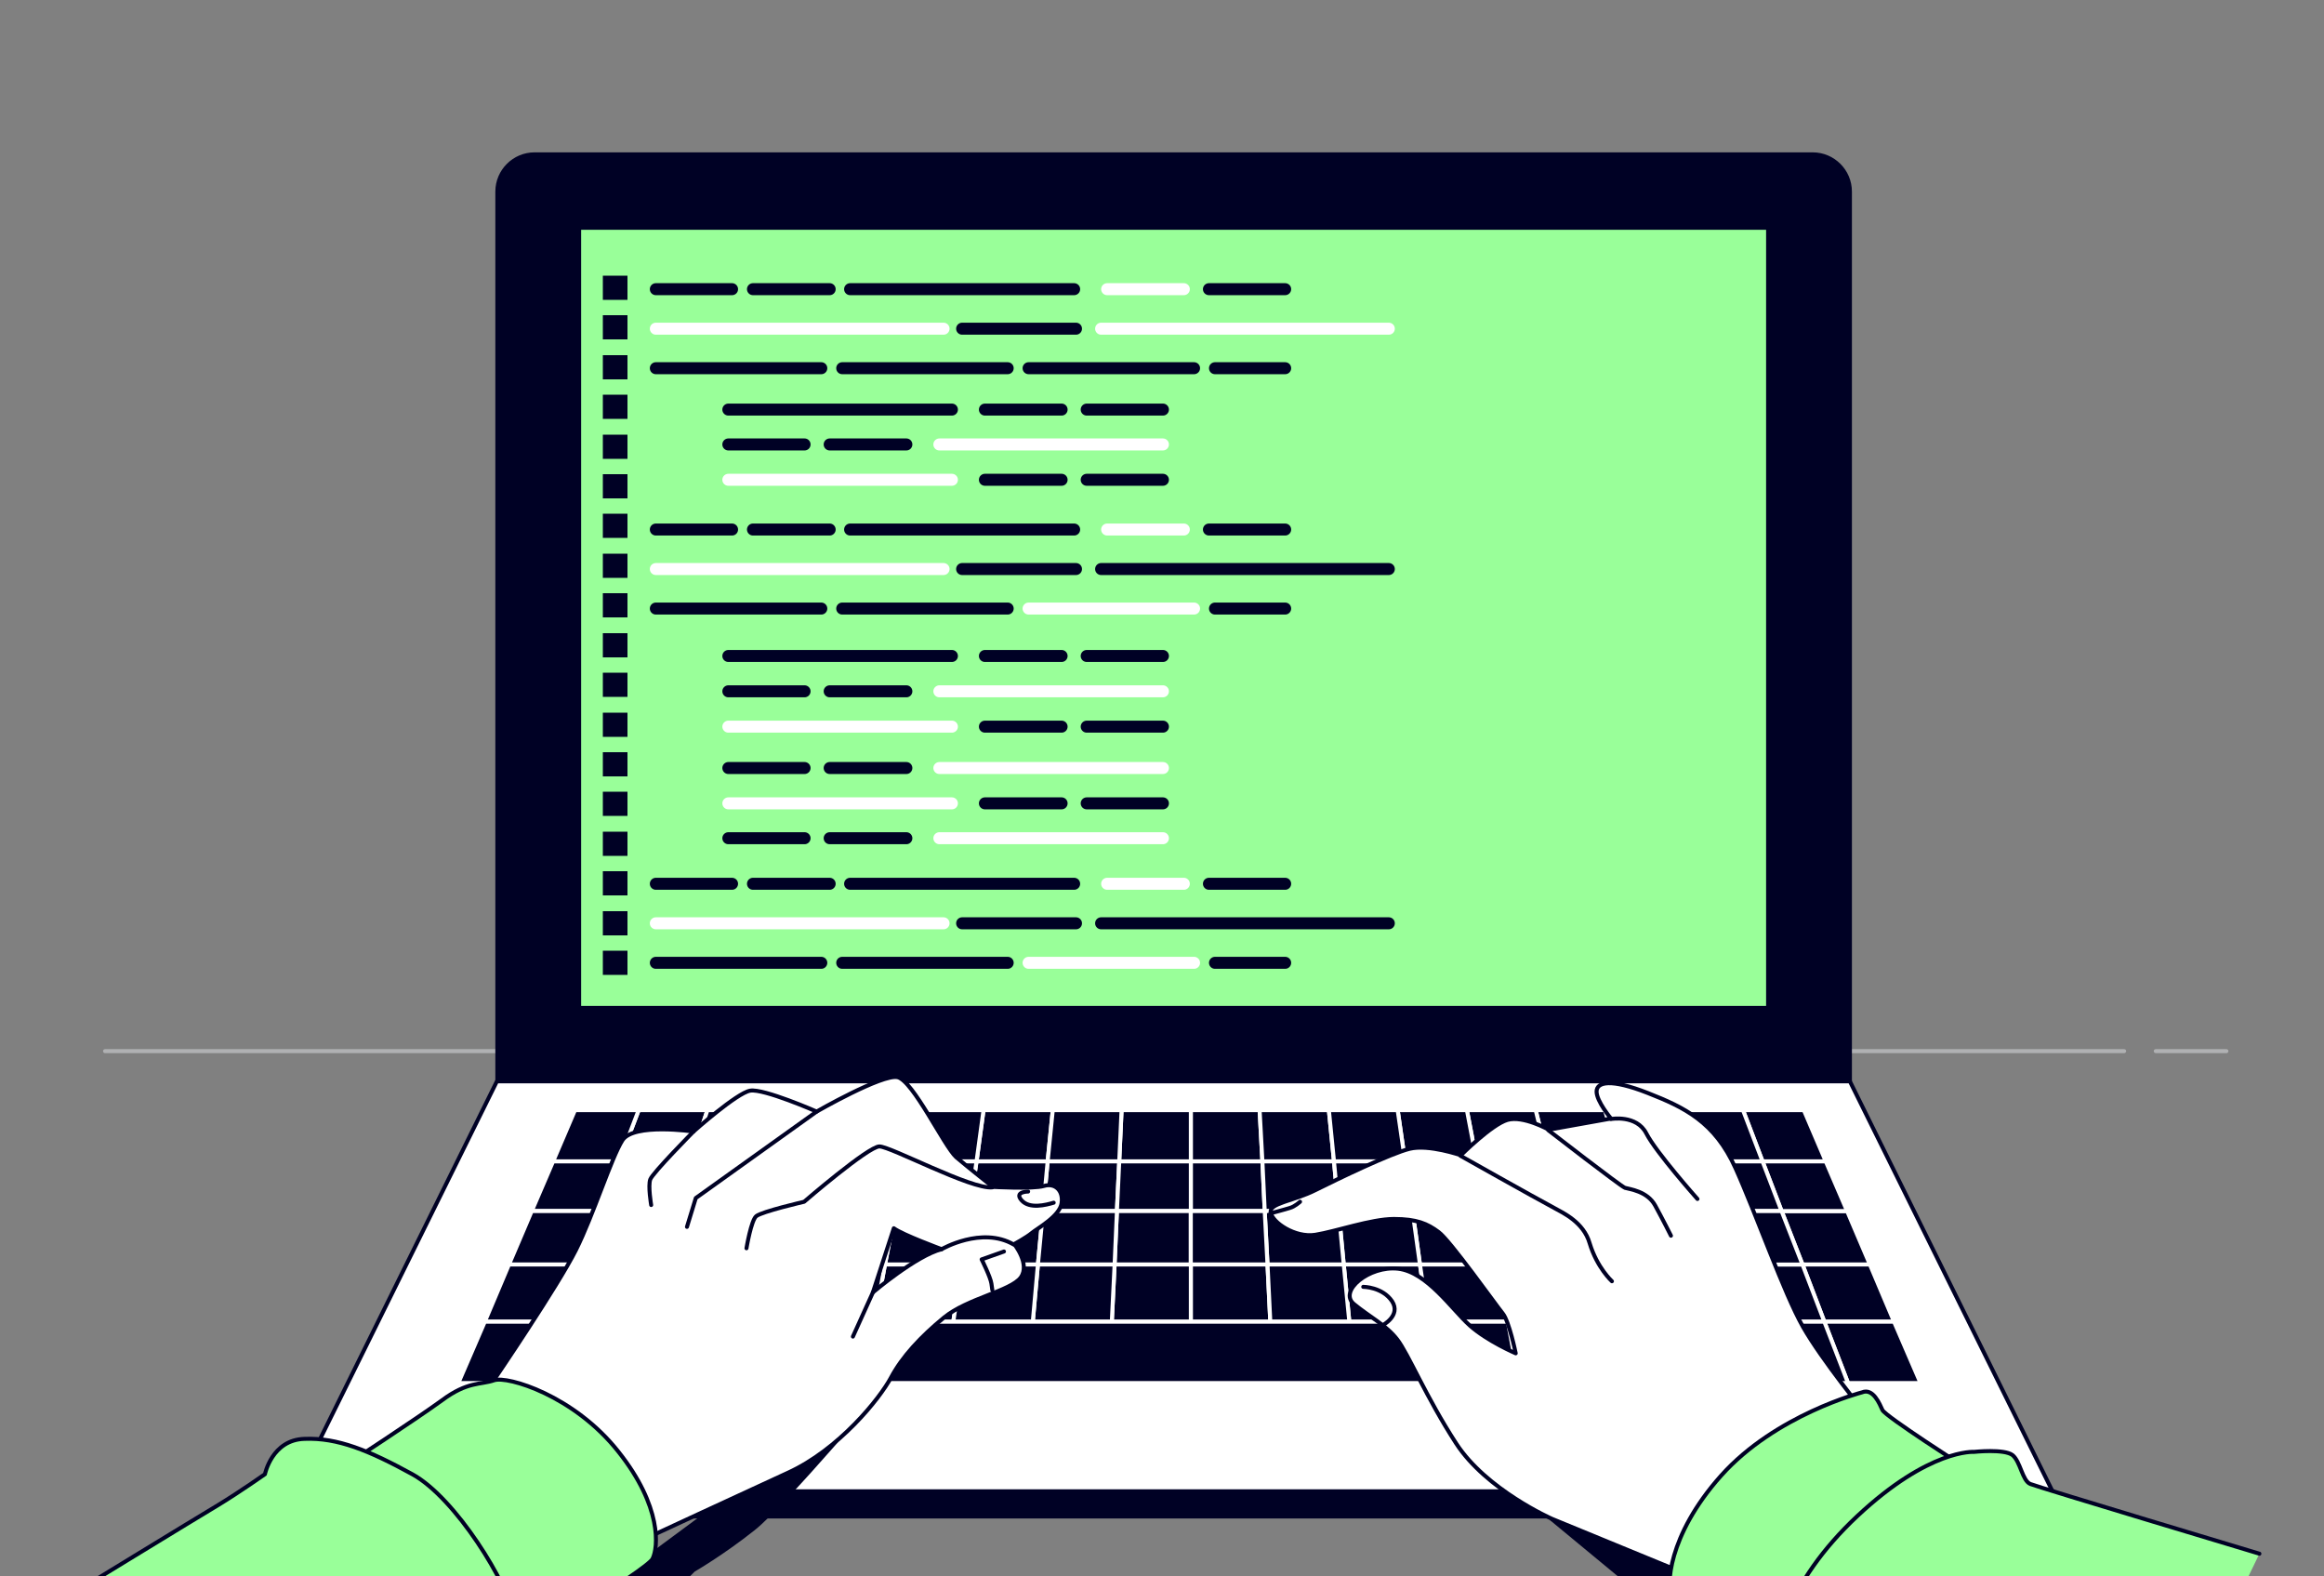 <?xml version="1.0" encoding="UTF-8"?> <svg xmlns="http://www.w3.org/2000/svg" width="581" height="394" viewBox="0 0 581 394" fill="none"><rect x="0" y="0" width="581" height="394" fill="#808080" stroke="none"/> <g clip-path="url(#clip0_311_2340)"> <path d="M538.938 262.73H556.6" stroke="#F7FBFF" stroke-opacity="0.4" stroke-miterlimit="10" stroke-linecap="round" stroke-linejoin="round"></path> <path d="M26.262 262.73H531.035" stroke="#F7FBFF" stroke-opacity="0.4" stroke-miterlimit="10" stroke-linecap="round" stroke-linejoin="round"></path> <path d="M462.478 270.283H124.336V47.876C124.336 42.763 128.519 38.58 133.632 38.58H453.182C458.295 38.58 462.478 42.763 462.478 47.876V270.283Z" fill="#000125" stroke="#000125" stroke-miterlimit="10" stroke-linecap="round" stroke-linejoin="round"></path> <path d="M513.139 372.771H73.555L124.218 270.283H462.476L513.139 372.771Z" fill="white" stroke="#000125" stroke-miterlimit="10" stroke-linecap="round" stroke-linejoin="round"></path> <path d="M442.025 56.94H144.785V251.923H442.025V56.94Z" fill="#99FF99" stroke="#000125" stroke-miterlimit="10" stroke-linecap="round" stroke-linejoin="round"></path> <path d="M279.23 302.703L279.811 290.27H261.916L260.754 302.703H279.23Z" fill="#000125" stroke="white" stroke-miterlimit="10" stroke-linecap="round" stroke-linejoin="round"></path> <path d="M316.179 302.703L315.598 290.27H297.703V302.703H316.179Z" fill="#000125" stroke="white" stroke-miterlimit="10" stroke-linecap="round" stroke-linejoin="round"></path> <path d="M412.397 316.066H431.454L427.038 302.703H408.562L412.397 316.066Z" fill="#000125" stroke="white" stroke-miterlimit="10" stroke-linecap="round" stroke-linejoin="round"></path> <path d="M260.753 302.703L261.915 290.27H244.137L242.277 302.703H260.753Z" fill="#000125" stroke="white" stroke-miterlimit="10" stroke-linecap="round" stroke-linejoin="round"></path> <path d="M223.804 302.703L226.244 290.27H208.349L205.328 302.703H223.804Z" fill="#000125" stroke="white" stroke-miterlimit="10" stroke-linecap="round" stroke-linejoin="round"></path> <path d="M390.084 302.703L387.063 290.27H369.168L371.608 302.703H390.084Z" fill="#000125" stroke="white" stroke-miterlimit="10" stroke-linecap="round" stroke-linejoin="round"></path> <path d="M408.559 302.703L404.957 290.27H387.062L390.084 302.703H408.559Z" fill="#000125" stroke="white" stroke-miterlimit="10" stroke-linecap="round" stroke-linejoin="round"></path> <path d="M205.328 302.703L208.35 290.27H190.455L186.969 302.703H205.328Z" fill="#000125" stroke="white" stroke-miterlimit="10" stroke-linecap="round" stroke-linejoin="round"></path> <path d="M334.658 302.703L333.496 290.27H315.602L316.183 302.703H334.658Z" fill="#000125" stroke="white" stroke-miterlimit="10" stroke-linecap="round" stroke-linejoin="round"></path> <path d="M427.039 302.703L422.74 290.27H404.961L408.563 302.703H427.039Z" fill="#000125" stroke="white" stroke-miterlimit="10" stroke-linecap="round" stroke-linejoin="round"></path> <path d="M371.608 302.703L369.168 290.27H351.273L353.133 302.703H371.608Z" fill="#000125" stroke="white" stroke-miterlimit="10" stroke-linecap="round" stroke-linejoin="round"></path> <path d="M353.13 302.703L351.271 290.27H333.492L334.654 302.703H353.13Z" fill="#000125" stroke="white" stroke-miterlimit="10" stroke-linecap="round" stroke-linejoin="round"></path> <path d="M297.706 302.703V290.27H279.811L279.23 302.703H297.706Z" fill="#000125" stroke="white" stroke-miterlimit="10" stroke-linecap="round" stroke-linejoin="round"></path> <path d="M168.491 302.703H150.015L144.902 316.066H163.959L168.491 302.703Z" fill="#000125" stroke="white" stroke-miterlimit="10" stroke-linecap="round" stroke-linejoin="round"></path> <path d="M172.675 290.27H154.78L150.016 302.703H168.491L172.675 290.27Z" fill="#000125" stroke="white" stroke-miterlimit="10" stroke-linecap="round" stroke-linejoin="round"></path> <path d="M186.968 302.703L190.454 290.27H172.675L168.492 302.703H186.968Z" fill="#000125" stroke="white" stroke-miterlimit="10" stroke-linecap="round" stroke-linejoin="round"></path> <path d="M139.442 330.358L133.516 345.697H154.083L159.196 330.358H139.442Z" fill="#000125" stroke="white" stroke-miterlimit="10" stroke-linecap="round" stroke-linejoin="round"></path> <path d="M163.96 316.066H144.903L139.441 330.359H159.195L163.96 316.066Z" fill="#000125" stroke="white" stroke-miterlimit="10" stroke-linecap="round" stroke-linejoin="round"></path> <path d="M159.195 330.358L154.082 345.697H174.649L178.949 330.358H159.195Z" fill="#000125" stroke="white" stroke-miterlimit="10" stroke-linecap="round" stroke-linejoin="round"></path> <path d="M242.277 302.703L244.136 290.27H226.241L223.801 302.703H242.277Z" fill="#000125" stroke="white" stroke-miterlimit="10" stroke-linecap="round" stroke-linejoin="round"></path> <path d="M240.419 316.066L242.278 302.703H223.803L221.246 316.066H240.419Z" fill="#000125" stroke="white" stroke-miterlimit="10" stroke-linecap="round" stroke-linejoin="round"></path> <path d="M221.244 316.066L223.801 302.703H205.325L202.188 316.066H221.244Z" fill="#000125" stroke="white" stroke-miterlimit="10" stroke-linecap="round" stroke-linejoin="round"></path> <path d="M259.475 316.066L260.753 302.703H242.277L240.418 316.066H259.475Z" fill="#000125" stroke="white" stroke-miterlimit="10" stroke-linecap="round" stroke-linejoin="round"></path> <path d="M186.969 302.703H168.493L163.961 316.066H183.134L186.969 302.703Z" fill="#000125" stroke="white" stroke-miterlimit="10" stroke-linecap="round" stroke-linejoin="round"></path> <path d="M416.462 330.359H436.216L431.451 316.066H412.395L416.462 330.359Z" fill="#000125" stroke="white" stroke-miterlimit="10" stroke-linecap="round" stroke-linejoin="round"></path> <path d="M202.19 316.066L205.327 302.703H186.967L183.133 316.066H202.19Z" fill="#000125" stroke="white" stroke-miterlimit="10" stroke-linecap="round" stroke-linejoin="round"></path> <path d="M163.96 316.066L159.195 330.359H178.949L183.133 316.066H163.96Z" fill="#000125" stroke="white" stroke-miterlimit="10" stroke-linecap="round" stroke-linejoin="round"></path> <path d="M374.165 316.066L371.609 302.703H353.133L354.992 316.066H374.165Z" fill="#000125" stroke="white" stroke-miterlimit="10" stroke-linecap="round" stroke-linejoin="round"></path> <path d="M354.991 316.066L353.132 302.703H334.656L335.934 316.066H354.991Z" fill="#000125" stroke="white" stroke-miterlimit="10" stroke-linecap="round" stroke-linejoin="round"></path> <path d="M412.396 316.066L408.562 302.703H390.086L393.223 316.066H412.396Z" fill="#000125" stroke="white" stroke-miterlimit="10" stroke-linecap="round" stroke-linejoin="round"></path> <path d="M297.705 316.066V302.703H279.229L278.648 316.066H297.705Z" fill="#000125" stroke="white" stroke-miterlimit="10" stroke-linecap="round" stroke-linejoin="round"></path> <path d="M335.934 316.066L334.655 302.703H316.18L316.877 316.066H335.934Z" fill="#000125" stroke="white" stroke-miterlimit="10" stroke-linecap="round" stroke-linejoin="round"></path> <path d="M316.876 316.066L316.179 302.703H297.703V316.066H316.876Z" fill="#000125" stroke="white" stroke-miterlimit="10" stroke-linecap="round" stroke-linejoin="round"></path> <path d="M278.65 316.066L279.231 302.703H260.755L259.477 316.066H278.65Z" fill="#000125" stroke="white" stroke-miterlimit="10" stroke-linecap="round" stroke-linejoin="round"></path> <path d="M335.938 316.066L337.332 330.359H357.086L354.994 316.066H335.938Z" fill="#000125" stroke="white" stroke-miterlimit="10" stroke-linecap="round" stroke-linejoin="round"></path> <path d="M354.992 316.066L357.084 330.359H376.954L374.165 316.066H354.992Z" fill="#000125" stroke="white" stroke-miterlimit="10" stroke-linecap="round" stroke-linejoin="round"></path> <path d="M183.132 316.066L178.949 330.359H198.819L202.189 316.066H183.132Z" fill="#000125" stroke="white" stroke-miterlimit="10" stroke-linecap="round" stroke-linejoin="round"></path> <path d="M374.164 316.066L376.953 330.359H396.707L393.221 316.066H374.164Z" fill="#000125" stroke="white" stroke-miterlimit="10" stroke-linecap="round" stroke-linejoin="round"></path> <path d="M297.703 316.066V330.359H317.573L316.876 316.066H297.703Z" fill="#000125" stroke="white" stroke-miterlimit="10" stroke-linecap="round" stroke-linejoin="round"></path> <path d="M393.223 316.066L396.709 330.359H416.463L412.396 316.066H393.223Z" fill="#000125" stroke="white" stroke-miterlimit="10" stroke-linecap="round" stroke-linejoin="round"></path> <path d="M316.879 316.066L317.576 330.359H337.33L335.936 316.066H316.879Z" fill="#000125" stroke="white" stroke-miterlimit="10" stroke-linecap="round" stroke-linejoin="round"></path> <path d="M221.243 316.066L218.57 330.359H238.324L240.416 316.066H221.243Z" fill="#000125" stroke="white" stroke-miterlimit="10" stroke-linecap="round" stroke-linejoin="round"></path> <path d="M202.19 316.066L198.82 330.359H218.574L221.247 316.066H202.19Z" fill="#000125" stroke="white" stroke-miterlimit="10" stroke-linecap="round" stroke-linejoin="round"></path> <path d="M278.65 316.066L277.953 330.359H297.707V316.066H278.65Z" fill="#000125" stroke="white" stroke-miterlimit="10" stroke-linecap="round" stroke-linejoin="round"></path> <path d="M259.477 316.066L258.199 330.359H277.953L278.65 316.066H259.477Z" fill="#000125" stroke="white" stroke-miterlimit="10" stroke-linecap="round" stroke-linejoin="round"></path> <path d="M240.42 316.066L238.328 330.359H258.198L259.477 316.066H240.42Z" fill="#000125" stroke="white" stroke-miterlimit="10" stroke-linecap="round" stroke-linejoin="round"></path> <path d="M393.223 316.066L390.085 302.703H371.609L374.166 316.066H393.223Z" fill="#000125" stroke="white" stroke-miterlimit="10" stroke-linecap="round" stroke-linejoin="round"></path> <path d="M172.676 290.269L176.859 277.487H159.662L154.781 290.269H172.676Z" fill="#000125" stroke="white" stroke-miterlimit="10" stroke-linecap="round" stroke-linejoin="round"></path> <path d="M154.779 290.27H138.279L132.934 302.703H150.015L154.779 290.27Z" fill="#000125" stroke="white" stroke-miterlimit="10" stroke-linecap="round" stroke-linejoin="round"></path> <path d="M159.662 277.487H143.743L138.281 290.269H154.782L159.662 277.487Z" fill="#000125" stroke="white" stroke-miterlimit="10" stroke-linecap="round" stroke-linejoin="round"></path> <path d="M150.013 302.703H132.932L127.238 316.066H144.901L150.013 302.703Z" fill="#000125" stroke="white" stroke-miterlimit="10" stroke-linecap="round" stroke-linejoin="round"></path> <path d="M144.9 316.066H127.238L121.195 330.359H139.439L144.9 316.066Z" fill="#000125" stroke="white" stroke-miterlimit="10" stroke-linecap="round" stroke-linejoin="round"></path> <path d="M139.441 330.358H121.198L114.574 345.697H133.515L139.441 330.358Z" fill="#000125" stroke="white" stroke-miterlimit="10" stroke-linecap="round" stroke-linejoin="round"></path> <path d="M445.398 302.703L450.627 316.066H467.476L461.783 302.703H445.398Z" fill="#000125" stroke="white" stroke-miterlimit="10" stroke-linecap="round" stroke-linejoin="round"></path> <path d="M456.086 330.359H473.516L467.474 316.066H450.625L456.086 330.359Z" fill="#000125" stroke="white" stroke-miterlimit="10" stroke-linecap="round" stroke-linejoin="round"></path> <path d="M462.012 345.697H480.139L473.516 330.358H456.086L462.012 345.697Z" fill="#000125" stroke="white" stroke-miterlimit="10" stroke-linecap="round" stroke-linejoin="round"></path> <path d="M315.598 290.269L314.901 277.487H297.703V290.269H315.598Z" fill="#000125" stroke="white" stroke-miterlimit="10" stroke-linecap="round" stroke-linejoin="round"></path> <path d="M445.397 302.703H461.781L456.436 290.27H440.633L445.397 302.703Z" fill="#000125" stroke="white" stroke-miterlimit="10" stroke-linecap="round" stroke-linejoin="round"></path> <path d="M436.217 330.359H456.088L450.626 316.066H431.453L436.217 330.359Z" fill="#000125" stroke="white" stroke-miterlimit="10" stroke-linecap="round" stroke-linejoin="round"></path> <path d="M190.45 290.269L194.169 277.487H176.855L172.672 290.269H190.45Z" fill="#000125" stroke="white" stroke-miterlimit="10" stroke-linecap="round" stroke-linejoin="round"></path> <path d="M422.734 290.27L427.034 302.703H445.393L440.629 290.27H422.734Z" fill="#000125" stroke="white" stroke-miterlimit="10" stroke-linecap="round" stroke-linejoin="round"></path> <path d="M456.434 290.269L450.972 277.487H435.75L440.63 290.269H456.434Z" fill="#000125" stroke="white" stroke-miterlimit="10" stroke-linecap="round" stroke-linejoin="round"></path> <path d="M440.632 290.269L435.751 277.487H418.438L422.737 290.269H440.632Z" fill="#000125" stroke="white" stroke-miterlimit="10" stroke-linecap="round" stroke-linejoin="round"></path> <path d="M376.953 330.358L379.858 345.697H400.426L396.707 330.358H376.953Z" fill="#000125" stroke="white" stroke-miterlimit="10" stroke-linecap="round" stroke-linejoin="round"></path> <path d="M441.444 345.697H462.011L456.085 330.358H436.215L441.444 345.697Z" fill="#000125" stroke="white" stroke-miterlimit="10" stroke-linecap="round" stroke-linejoin="round"></path> <path d="M422.735 290.269L418.436 277.487H401.238L404.957 290.269H422.735Z" fill="#000125" stroke="white" stroke-miterlimit="10" stroke-linecap="round" stroke-linejoin="round"></path> <path d="M416.461 330.358L420.877 345.697H441.444L436.215 330.358H416.461Z" fill="#000125" stroke="white" stroke-miterlimit="10" stroke-linecap="round" stroke-linejoin="round"></path> <path d="M396.707 330.358L400.425 345.697H420.877L416.461 330.358H396.707Z" fill="#000125" stroke="white" stroke-miterlimit="10" stroke-linecap="round" stroke-linejoin="round"></path> <path d="M431.451 316.066H450.624L445.395 302.703H427.035L431.451 316.066Z" fill="#000125" stroke="white" stroke-miterlimit="10" stroke-linecap="round" stroke-linejoin="round"></path> <path d="M261.915 290.269L263.194 277.487H245.88L244.137 290.269H261.915Z" fill="#000125" stroke="white" stroke-miterlimit="10" stroke-linecap="round" stroke-linejoin="round"></path> <path d="M404.958 290.269L401.24 277.487H383.926L387.063 290.269H404.958Z" fill="#000125" stroke="white" stroke-miterlimit="10" stroke-linecap="round" stroke-linejoin="round"></path> <path d="M244.137 290.269L245.88 277.487H228.682L226.242 290.269H244.137Z" fill="#000125" stroke="white" stroke-miterlimit="10" stroke-linecap="round" stroke-linejoin="round"></path> <path d="M297.707 290.269V277.487H280.394L279.812 290.269H297.707Z" fill="#000125" stroke="white" stroke-miterlimit="10" stroke-linecap="round" stroke-linejoin="round"></path> <path d="M226.242 290.269L228.683 277.487H211.369L208.348 290.269H226.242Z" fill="#000125" stroke="white" stroke-miterlimit="10" stroke-linecap="round" stroke-linejoin="round"></path> <path d="M208.348 290.269L211.369 277.487H194.172L190.453 290.269H208.348Z" fill="#000125" stroke="white" stroke-miterlimit="10" stroke-linecap="round" stroke-linejoin="round"></path> <path d="M279.809 290.269L280.39 277.487H263.192L261.914 290.269H279.809Z" fill="#000125" stroke="white" stroke-miterlimit="10" stroke-linecap="round" stroke-linejoin="round"></path> <path d="M387.062 290.269L383.924 277.487H366.727L369.167 290.269H387.062Z" fill="#000125" stroke="white" stroke-miterlimit="10" stroke-linecap="round" stroke-linejoin="round"></path> <path d="M369.168 290.269L366.728 277.487H349.414L351.273 290.269H369.168Z" fill="#000125" stroke="white" stroke-miterlimit="10" stroke-linecap="round" stroke-linejoin="round"></path> <path d="M333.494 290.269L332.216 277.487H314.902L315.6 290.269H333.494Z" fill="#000125" stroke="white" stroke-miterlimit="10" stroke-linecap="round" stroke-linejoin="round"></path> <path d="M376.953 330.358H357.082H337.328H317.574H297.704H277.95H258.196H238.326H218.572H198.818H178.948L174.648 345.697H195.1H215.667H236.118H256.686H277.253H297.704H318.272H338.839H359.29H379.858L376.953 330.358Z" fill="#000125" stroke="white" stroke-miterlimit="10" stroke-linecap="round" stroke-linejoin="round"></path> <path d="M351.276 290.269L349.416 277.487H332.219L333.497 290.269H351.276Z" fill="#000125" stroke="white" stroke-miterlimit="10" stroke-linecap="round" stroke-linejoin="round"></path> <path d="M513.372 372.771H73.555V379.046H513.372V372.771Z" fill="#000125" stroke="#000125" stroke-miterlimit="10" stroke-linecap="round" stroke-linejoin="round"></path> <path d="M163.957 72.278H183.014" stroke="#000125" stroke-width="3" stroke-miterlimit="10" stroke-linecap="round" stroke-linejoin="round"></path> <path d="M163.957 82.155H235.885" stroke="white" stroke-width="3" stroke-miterlimit="10" stroke-linecap="round" stroke-linejoin="round"></path> <path d="M275.277 82.155H347.205" stroke="white" stroke-width="3" stroke-miterlimit="10" stroke-linecap="round" stroke-linejoin="round"></path> <path d="M240.531 82.155H269" stroke="#000125" stroke-width="3" stroke-miterlimit="10" stroke-linecap="round" stroke-linejoin="round"></path> <path d="M163.957 92.032H205.324" stroke="#000125" stroke-width="3" stroke-miterlimit="10" stroke-linecap="round" stroke-linejoin="round"></path> <path d="M210.555 92.032H251.922" stroke="#000125" stroke-width="3" stroke-miterlimit="10" stroke-linecap="round" stroke-linejoin="round"></path> <path d="M257.148 92.032H298.516" stroke="#000125" stroke-width="3" stroke-miterlimit="10" stroke-linecap="round" stroke-linejoin="round"></path> <path d="M303.746 92.032H321.292" stroke="#000125" stroke-width="3" stroke-miterlimit="10" stroke-linecap="round" stroke-linejoin="round"></path> <path d="M188.242 72.278H207.415" stroke="#000125" stroke-width="3" stroke-miterlimit="10" stroke-linecap="round" stroke-linejoin="round"></path> <path d="M302.234 72.278H321.291" stroke="#000125" stroke-width="3" stroke-miterlimit="10" stroke-linecap="round" stroke-linejoin="round"></path> <path d="M276.785 72.278H295.958" stroke="white" stroke-width="3" stroke-miterlimit="10" stroke-linecap="round" stroke-linejoin="round"></path> <path d="M212.527 72.278H268.536" stroke="#000125" stroke-width="3" stroke-miterlimit="10" stroke-linecap="round" stroke-linejoin="round"></path> <path d="M163.957 132.354H183.014" stroke="#000125" stroke-width="3" stroke-miterlimit="10" stroke-linecap="round" stroke-linejoin="round"></path> <path d="M163.957 142.23H235.885" stroke="white" stroke-width="3" stroke-miterlimit="10" stroke-linecap="round" stroke-linejoin="round"></path> <path d="M275.277 142.23H347.205" stroke="#000125" stroke-width="3" stroke-miterlimit="10" stroke-linecap="round" stroke-linejoin="round"></path> <path d="M240.531 142.23H269" stroke="#000125" stroke-width="3" stroke-miterlimit="10" stroke-linecap="round" stroke-linejoin="round"></path> <path d="M163.957 152.107H205.324" stroke="#000125" stroke-width="3" stroke-miterlimit="10" stroke-linecap="round" stroke-linejoin="round"></path> <path d="M210.555 152.107H251.922" stroke="#000125" stroke-width="3" stroke-miterlimit="10" stroke-linecap="round" stroke-linejoin="round"></path> <path d="M257.148 152.107H298.516" stroke="white" stroke-width="3" stroke-miterlimit="10" stroke-linecap="round" stroke-linejoin="round"></path> <path d="M303.746 152.107H321.292" stroke="#000125" stroke-width="3" stroke-miterlimit="10" stroke-linecap="round" stroke-linejoin="round"></path> <path d="M188.242 132.354H207.415" stroke="#000125" stroke-width="3" stroke-miterlimit="10" stroke-linecap="round" stroke-linejoin="round"></path> <path d="M302.234 132.354H321.291" stroke="#000125" stroke-width="3" stroke-miterlimit="10" stroke-linecap="round" stroke-linejoin="round"></path> <path d="M276.785 132.354H295.958" stroke="white" stroke-width="3" stroke-miterlimit="10" stroke-linecap="round" stroke-linejoin="round"></path> <path d="M212.527 132.354H268.536" stroke="#000125" stroke-width="3" stroke-miterlimit="10" stroke-linecap="round" stroke-linejoin="round"></path> <path d="M163.957 220.898H183.014" stroke="#000125" stroke-width="3" stroke-miterlimit="10" stroke-linecap="round" stroke-linejoin="round"></path> <path d="M163.957 230.775H235.885" stroke="white" stroke-width="3" stroke-miterlimit="10" stroke-linecap="round" stroke-linejoin="round"></path> <path d="M275.277 230.775H347.205" stroke="#000125" stroke-width="3" stroke-miterlimit="10" stroke-linecap="round" stroke-linejoin="round"></path> <path d="M240.531 230.775H269" stroke="#000125" stroke-width="3" stroke-miterlimit="10" stroke-linecap="round" stroke-linejoin="round"></path> <path d="M163.957 240.652H205.324" stroke="#000125" stroke-width="3" stroke-miterlimit="10" stroke-linecap="round" stroke-linejoin="round"></path> <path d="M210.555 240.652H251.922" stroke="#000125" stroke-width="3" stroke-miterlimit="10" stroke-linecap="round" stroke-linejoin="round"></path> <path d="M257.148 240.652H298.516" stroke="white" stroke-width="3" stroke-miterlimit="10" stroke-linecap="round" stroke-linejoin="round"></path> <path d="M303.746 240.652H321.292" stroke="#000125" stroke-width="3" stroke-miterlimit="10" stroke-linecap="round" stroke-linejoin="round"></path> <path d="M188.242 220.898H207.415" stroke="#000125" stroke-width="3" stroke-miterlimit="10" stroke-linecap="round" stroke-linejoin="round"></path> <path d="M302.234 220.898H321.291" stroke="#000125" stroke-width="3" stroke-miterlimit="10" stroke-linecap="round" stroke-linejoin="round"></path> <path d="M276.785 220.898H295.958" stroke="white" stroke-width="3" stroke-miterlimit="10" stroke-linecap="round" stroke-linejoin="round"></path> <path d="M212.527 220.898H268.536" stroke="#000125" stroke-width="3" stroke-miterlimit="10" stroke-linecap="round" stroke-linejoin="round"></path> <path d="M271.676 102.374H290.733" stroke="#000125" stroke-width="3" stroke-miterlimit="10" stroke-linecap="round" stroke-linejoin="round"></path> <path d="M246.227 102.374H265.4" stroke="#000125" stroke-width="3" stroke-miterlimit="10" stroke-linecap="round" stroke-linejoin="round"></path> <path d="M182.086 102.374H237.978" stroke="#000125" stroke-width="3" stroke-miterlimit="10" stroke-linecap="round" stroke-linejoin="round"></path> <path d="M271.676 119.92H290.733" stroke="#000125" stroke-width="3" stroke-miterlimit="10" stroke-linecap="round" stroke-linejoin="round"></path> <path d="M246.227 119.92H265.4" stroke="#000125" stroke-width="3" stroke-miterlimit="10" stroke-linecap="round" stroke-linejoin="round"></path> <path d="M182.086 119.92H237.978" stroke="white" stroke-width="3" stroke-miterlimit="10" stroke-linecap="round" stroke-linejoin="round"></path> <path d="M201.143 111.089H182.086" stroke="#000125" stroke-width="3" stroke-miterlimit="10" stroke-linecap="round" stroke-linejoin="round"></path> <path d="M226.591 111.089H207.418" stroke="#000125" stroke-width="3" stroke-miterlimit="10" stroke-linecap="round" stroke-linejoin="round"></path> <path d="M290.732 111.089H234.84" stroke="white" stroke-width="3" stroke-miterlimit="10" stroke-linecap="round" stroke-linejoin="round"></path> <path d="M271.676 163.96H290.733" stroke="#000125" stroke-width="3" stroke-miterlimit="10" stroke-linecap="round" stroke-linejoin="round"></path> <path d="M246.227 163.96H265.4" stroke="#000125" stroke-width="3" stroke-miterlimit="10" stroke-linecap="round" stroke-linejoin="round"></path> <path d="M182.086 163.96H237.978" stroke="#000125" stroke-width="3" stroke-miterlimit="10" stroke-linecap="round" stroke-linejoin="round"></path> <path d="M271.676 181.623H290.733" stroke="#000125" stroke-width="3" stroke-miterlimit="10" stroke-linecap="round" stroke-linejoin="round"></path> <path d="M246.227 181.623H265.4" stroke="#000125" stroke-width="3" stroke-miterlimit="10" stroke-linecap="round" stroke-linejoin="round"></path> <path d="M182.086 181.623H237.978" stroke="white" stroke-width="3" stroke-miterlimit="10" stroke-linecap="round" stroke-linejoin="round"></path> <path d="M201.143 172.791H182.086" stroke="#000125" stroke-width="3" stroke-miterlimit="10" stroke-linecap="round" stroke-linejoin="round"></path> <path d="M226.591 172.791H207.418" stroke="#000125" stroke-width="3" stroke-miterlimit="10" stroke-linecap="round" stroke-linejoin="round"></path> <path d="M290.732 172.791H234.84" stroke="white" stroke-width="3" stroke-miterlimit="10" stroke-linecap="round" stroke-linejoin="round"></path> <path d="M201.143 191.964H182.086" stroke="#000125" stroke-width="3" stroke-miterlimit="10" stroke-linecap="round" stroke-linejoin="round"></path> <path d="M226.591 191.964H207.418" stroke="#000125" stroke-width="3" stroke-miterlimit="10" stroke-linecap="round" stroke-linejoin="round"></path> <path d="M290.732 191.964H234.84" stroke="white" stroke-width="3" stroke-miterlimit="10" stroke-linecap="round" stroke-linejoin="round"></path> <path d="M201.143 209.51H182.086" stroke="#000125" stroke-width="3" stroke-miterlimit="10" stroke-linecap="round" stroke-linejoin="round"></path> <path d="M226.591 209.51H207.418" stroke="#000125" stroke-width="3" stroke-miterlimit="10" stroke-linecap="round" stroke-linejoin="round"></path> <path d="M290.732 209.51H234.84" stroke="white" stroke-width="3" stroke-miterlimit="10" stroke-linecap="round" stroke-linejoin="round"></path> <path d="M271.676 200.795H290.733" stroke="#000125" stroke-width="3" stroke-miterlimit="10" stroke-linecap="round" stroke-linejoin="round"></path> <path d="M246.227 200.795H265.4" stroke="#000125" stroke-width="3" stroke-miterlimit="10" stroke-linecap="round" stroke-linejoin="round"></path> <path d="M182.086 200.795H237.978" stroke="white" stroke-width="3" stroke-miterlimit="10" stroke-linecap="round" stroke-linejoin="round"></path> <path d="M156.87 68.908H150.711V74.951H156.87V68.908Z" fill="#000125"></path> <path d="M156.87 78.785H150.711V84.828H156.87V78.785Z" fill="#000125"></path> <path d="M156.87 88.778H150.711V94.821H156.87V88.778Z" fill="#000125"></path> <path d="M156.87 98.655H150.711V104.698H156.87V98.655Z" fill="#000125"></path> <path d="M156.87 108.648H150.711V114.691H156.87V108.648Z" fill="#000125"></path> <path d="M156.87 118.525H150.711V124.568H156.87V118.525Z" fill="#000125"></path> <path d="M156.87 128.403H150.711V134.445H156.87V128.403Z" fill="#000125"></path> <path d="M156.87 138.396H150.711V144.438H156.87V138.396Z" fill="#000125"></path> <path d="M156.87 148.273H150.711V154.315H156.87V148.273Z" fill="#000125"></path> <path d="M156.87 158.266H150.711V164.309H156.87V158.266Z" fill="#000125"></path> <path d="M156.87 168.143H150.711V174.185H156.87V168.143Z" fill="#000125"></path> <path d="M156.87 178.136H150.711V184.179H156.87V178.136Z" fill="#000125"></path> <path d="M156.87 188.013H150.711V194.056H156.87V188.013Z" fill="#000125"></path> <path d="M156.87 197.89H150.711V203.933H156.87V197.89Z" fill="#000125"></path> <path d="M156.87 207.883H150.711V213.926H156.87V207.883Z" fill="#000125"></path> <path d="M156.87 217.76H150.711V223.803H156.87V217.76Z" fill="#000125"></path> <path d="M156.87 227.753H150.711V233.796H156.87V227.753Z" fill="#000125"></path> <path d="M156.87 237.63H150.711V243.673H156.87V237.63Z" fill="#000125"></path> <path d="M387.875 379.627L428.08 412.86C428.08 412.86 430.404 419.135 435.982 426.339C441.559 433.427 506.399 460.386 506.399 460.386L517.438 463.523L396.358 372.539L387.875 379.627Z" fill="#000125" stroke="#000125" stroke-miterlimit="10" stroke-linecap="round" stroke-linejoin="round"></path> <path d="M466.309 353.249C466.309 353.249 455.502 340.003 450.738 331.636C445.974 323.27 439.118 303.632 433.889 292.012C428.66 280.392 421.107 276.79 411.927 273.188C402.748 269.585 399.145 270.399 399.145 272.839C399.145 275.279 402.748 279.579 402.748 279.579L387.177 282.367C387.177 282.367 380.786 278.765 376.835 279.927C372.884 281.089 365.215 288.758 365.215 288.758C365.215 288.758 357.197 285.97 352.433 287.132C347.669 288.294 334.422 294.685 328.844 297.473C323.267 300.262 317.224 300.727 317.689 303.051C318.038 305.491 323.732 309.442 328.844 308.629C333.957 307.815 342.788 304.678 348.482 304.678C354.176 304.678 356.849 305.84 359.637 307.931C362.426 309.907 374.046 326.291 375.673 328.266C377.3 330.242 378.927 338.26 378.927 338.26C378.927 338.26 371.839 335.238 367.423 331.288C363.007 327.337 356.732 317.925 349.528 317.111C342.324 316.298 334.538 322.689 338.489 325.942C342.44 329.196 346.507 331.171 349.296 334.774C352.085 338.376 356.5 349.182 364.053 360.802C371.606 372.422 387.99 379.627 387.99 379.627L421.921 393.571C421.921 393.571 430.752 372.771 447.136 367.193C463.52 361.616 468.285 359.292 468.285 359.292L466.309 353.249Z" fill="white" stroke="#000125" stroke-miterlimit="10" stroke-linecap="round" stroke-linejoin="round"></path> <path d="M317.574 303.283C317.574 303.283 321.525 302.238 322.571 301.889C323.733 301.54 325.011 300.378 325.011 300.378" stroke="#000125" stroke-miterlimit="10" stroke-linecap="round" stroke-linejoin="round"></path> <path d="M365.102 288.875C365.102 288.875 383.461 299.216 388.69 302.005C390.782 303.167 395.895 305.491 397.405 310.72C399.264 316.879 402.983 320.249 402.983 320.249" stroke="#000125" stroke-miterlimit="10" stroke-linecap="round" stroke-linejoin="round"></path> <path d="M387.062 282.484C387.062 282.484 405.074 296.428 406.236 296.893C407.398 297.241 411.813 297.706 413.789 301.308C415.764 304.91 417.739 308.861 417.739 308.861" stroke="#000125" stroke-miterlimit="10" stroke-linecap="round" stroke-linejoin="round"></path> <path d="M402.75 279.695C402.75 279.695 409.141 278.533 411.581 283.297C414.021 288.061 424.363 299.681 424.363 299.681" stroke="#000125" stroke-miterlimit="10" stroke-linecap="round" stroke-linejoin="round"></path> <path d="M345.577 331.288C345.577 331.288 350.341 328.847 348.017 325.245C345.577 321.643 340.812 321.643 340.812 321.643" stroke="#000125" stroke-miterlimit="10" stroke-linecap="round" stroke-linejoin="round"></path> <path d="M465.495 348.02C465.495 348.02 443.882 353.598 430.286 368.82C416.691 384.042 416.691 396.824 417.853 398.8C419.015 400.775 445.044 414.835 445.044 414.835C445.044 414.835 461.079 384.042 472.235 376.489C483.39 368.936 491.408 366.845 491.408 366.845C491.408 366.845 471.421 354.063 470.608 352.436C469.911 350.925 468.284 346.858 465.495 348.02Z" fill="#99FF99" stroke="#000125" stroke-miterlimit="10" stroke-linecap="round" stroke-linejoin="round"></path> <path d="M526.269 468.404C526.269 468.404 504.308 457.249 499.079 454.46C493.85 451.671 458.292 432.498 458.292 432.498C458.292 432.498 453.877 431.336 451.553 430.058C449.113 428.896 445.51 429.244 444 420.878C442.373 412.512 446.44 395.663 464.335 378.93C482.346 362.081 493.501 362.894 493.501 362.894C493.501 362.894 501.054 362.081 503.146 363.708C505.121 365.334 505.586 370.099 507.561 370.912C509.537 371.725 564.848 388.342 564.848 388.342" fill="#99FF99"></path> <path d="M526.269 468.404C526.269 468.404 504.308 457.249 499.079 454.46C493.85 451.671 458.292 432.498 458.292 432.498C458.292 432.498 453.877 431.336 451.553 430.058C449.113 428.896 445.51 429.244 444 420.878C442.373 412.512 446.44 395.663 464.335 378.93C482.346 362.081 493.501 362.894 493.501 362.894C493.501 362.894 501.054 362.081 503.146 363.708C505.121 365.334 505.586 370.099 507.561 370.912C509.537 371.725 564.848 388.342 564.848 388.342" stroke="#000125" stroke-miterlimit="10" stroke-linecap="round" stroke-linejoin="round"></path> <path d="M222.64 344.418C222.64 344.418 196.263 375.792 188.361 382.067C180.46 388.342 173.371 392.409 173.371 392.409L144.902 420.878C144.902 420.878 145.716 424.829 137.814 429.593C129.913 434.357 114.109 439.935 110.159 441.445C106.208 442.956 62.633 462.71 62.633 462.71L222.64 344.418Z" fill="#000125" stroke="#000125" stroke-miterlimit="10" stroke-linecap="round" stroke-linejoin="round"></path> <path d="M260.985 296.428C258.196 297.241 248.203 296.66 248.203 296.66C248.203 296.66 242.16 291.896 239.023 289.223C236.002 286.434 228.216 270.05 224.382 269.237C220.547 268.423 204.163 277.836 204.163 277.836C204.163 277.836 190.916 272.026 187.546 272.607C184.177 273.188 173.37 282.832 173.37 282.832C173.37 282.832 158.38 280.624 155.591 285.04C152.803 289.456 148.387 303.632 143.971 312.463C139.556 321.294 123.52 344.883 123.52 344.883L121.312 347.904C121.312 347.904 124.682 349.066 134.908 354.295C145.133 359.524 161.518 384.507 161.518 384.507C161.518 384.507 184.293 373.933 196.959 368.123C209.741 362.313 219.966 349.531 222.755 344.302C225.544 339.073 230.192 334.076 236.002 329.312C241.812 324.548 252.618 322.689 255.175 319.319C257.615 315.949 253.548 310.953 253.548 310.953C253.548 310.953 256.569 309.326 257.964 308.164C259.358 307.002 264.936 303.981 265.4 300.727C265.865 297.473 263.658 295.614 260.985 296.428ZM218.223 323.037L223.452 307.002C225.66 308.629 235.421 312.231 235.421 312.231C229.03 313.858 218.223 323.037 218.223 323.037Z" fill="white" stroke="#000125" stroke-miterlimit="10" stroke-linecap="round" stroke-linejoin="round"></path> <path d="M162.793 301.192C162.793 301.192 161.98 296.427 162.561 294.801C163.142 293.174 173.367 282.832 173.367 282.832" stroke="#000125" stroke-miterlimit="10" stroke-linecap="round" stroke-linejoin="round"></path> <path d="M171.742 306.653L173.95 299.449L204.162 277.835" stroke="#000125" stroke-miterlimit="10" stroke-linecap="round" stroke-linejoin="round"></path> <path d="M186.617 311.999C186.617 311.999 187.779 305.027 189.057 303.981C190.452 302.819 201.026 300.379 201.026 300.379C201.026 300.379 217.062 286.551 219.85 286.551C222.639 286.551 242.858 297.357 248.087 296.776" stroke="#000125" stroke-miterlimit="10" stroke-linecap="round" stroke-linejoin="round"></path> <path d="M257.031 297.822C257.031 297.822 253.429 297.822 255.404 300.03C257.38 302.238 261.447 301.192 263.422 300.611" stroke="#000125" stroke-miterlimit="10" stroke-linecap="round" stroke-linejoin="round"></path> <path d="M235.418 312.231C235.418 312.231 245.411 306.421 253.429 311.069" stroke="#000125" stroke-miterlimit="10" stroke-linecap="round" stroke-linejoin="round"></path> <path d="M250.992 312.812L245.414 314.787C245.414 314.787 247.622 319.203 247.854 320.83C248.087 322.457 248.087 322.457 248.087 322.457" stroke="#000125" stroke-miterlimit="10" stroke-linecap="round" stroke-linejoin="round"></path> <path d="M218.223 323.038L213.227 334.077" stroke="#000125" stroke-miterlimit="10" stroke-linecap="round" stroke-linejoin="round"></path> <path d="M86.684 366.031C86.684 366.031 104.114 354.644 110.505 349.996C116.896 345.231 120.149 346.161 123.519 344.999C126.889 343.837 143.505 348.834 154.544 362.778C165.583 376.605 164.538 386.831 163.143 389.62C161.749 392.409 126.889 413.441 126.889 413.441C126.889 413.441 121.892 393.454 107.251 381.602C92.494 369.633 86.684 366.031 86.684 366.031Z" fill="#99FF99" stroke="#000125" stroke-miterlimit="10" stroke-linecap="round" stroke-linejoin="round"></path> <path d="M16.848 399.149C16.848 399.149 49.151 379.395 54.613 376.141C59.958 372.887 66.233 368.472 66.233 368.472C66.233 368.472 67.976 359.873 76.11 359.641C84.36 359.292 92.261 362.546 103.068 368.472C113.875 374.398 127.121 395.895 128.632 404.494C130.026 413.093 132.931 415.649 130.607 421.343C128.283 426.92 119.801 427.269 118.174 427.269C116.431 427.269 112.48 430.755 112.48 430.755L51.824 470.263" fill="#99FF99"></path> <path d="M16.848 399.149C16.848 399.149 49.151 379.395 54.613 376.141C59.958 372.887 66.233 368.472 66.233 368.472C66.233 368.472 67.976 359.873 76.11 359.641C84.36 359.292 92.261 362.546 103.068 368.472C113.875 374.398 127.121 395.895 128.632 404.494C130.026 413.093 132.931 415.649 130.607 421.343C128.283 426.92 119.801 427.269 118.174 427.269C116.431 427.269 112.48 430.755 112.48 430.755L51.824 470.263" stroke="#000125" stroke-miterlimit="10" stroke-linecap="round" stroke-linejoin="round"></path> </g> <defs> <clipPath id="clip0_311_2340"> <rect width="581" height="394" fill="white"></rect> </clipPath> </defs> </svg> 